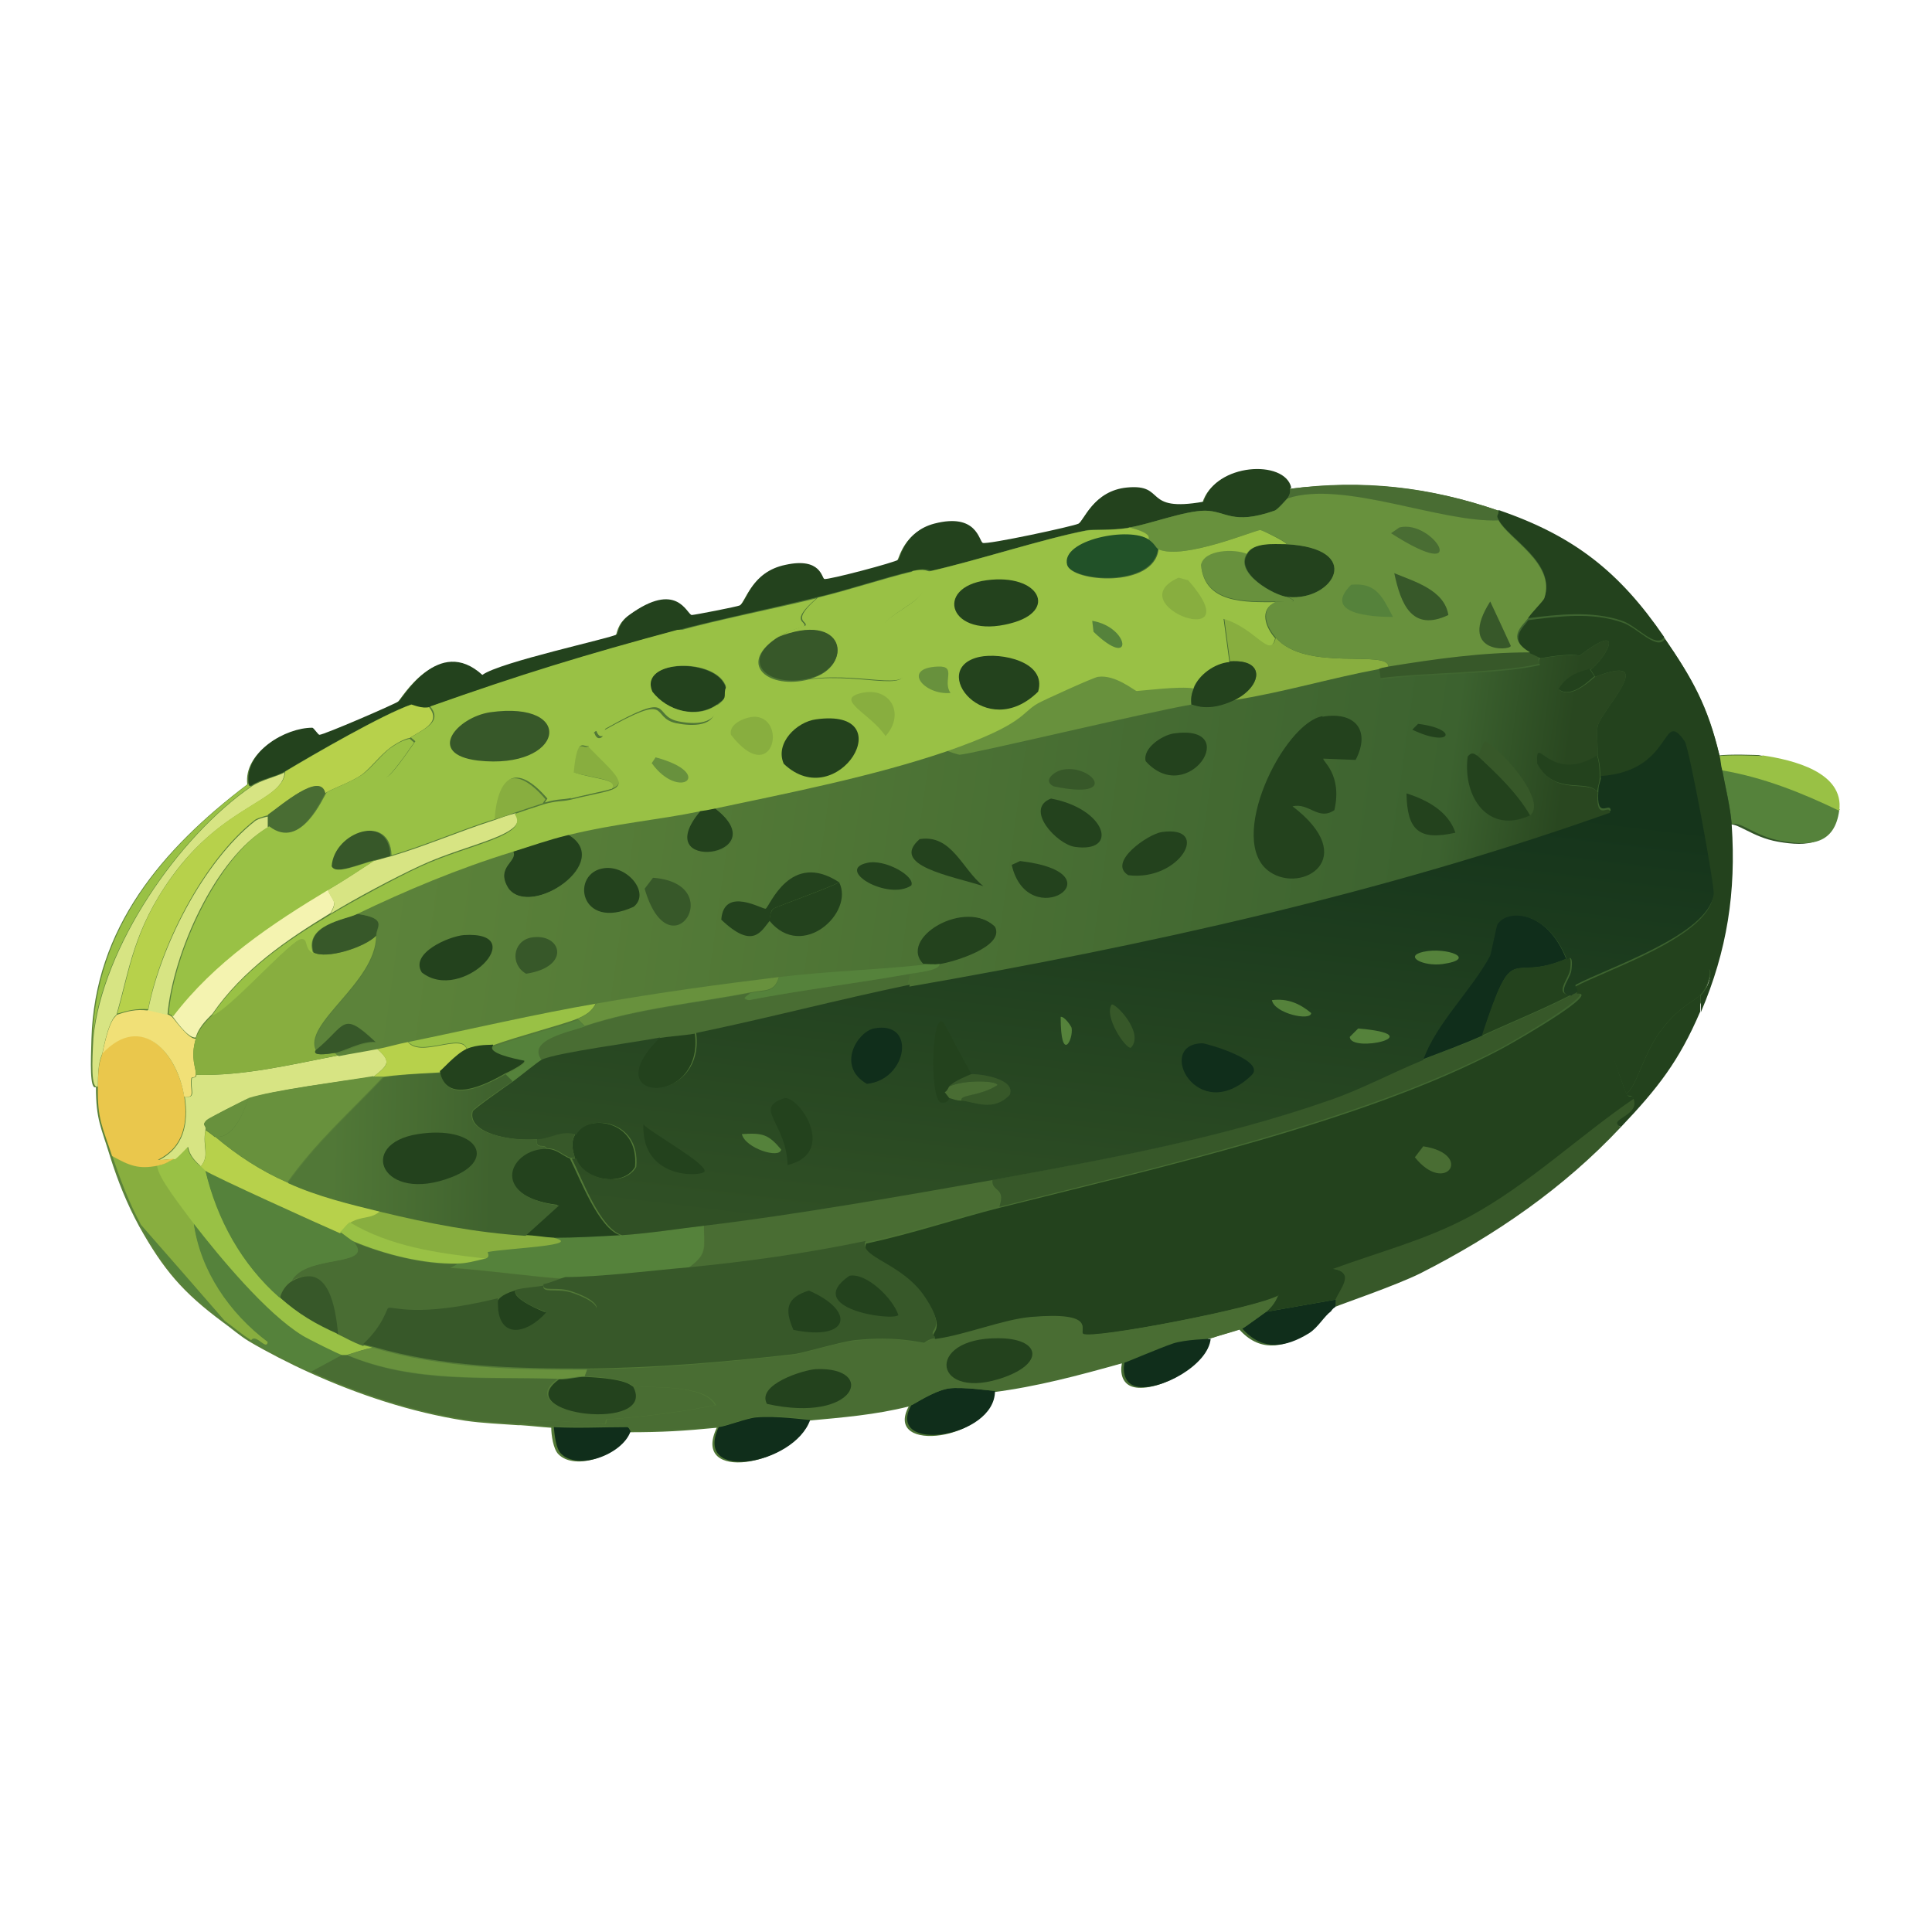 <?xml version="1.0" encoding="UTF-8"?><svg id="Layer_1" xmlns="http://www.w3.org/2000/svg" xmlns:xlink="http://www.w3.org/1999/xlink" viewBox="0 0 300 300"><defs><style>.cls-1{fill:#99c145;}.cls-1,.cls-2,.cls-3,.cls-4,.cls-5,.cls-6,.cls-7,.cls-8,.cls-9,.cls-10,.cls-11,.cls-12,.cls-13,.cls-14,.cls-15,.cls-16,.cls-17,.cls-18{stroke-width:0px;}.cls-2{fill:url(#linear-gradient);}.cls-3{fill:#375829;}.cls-4{fill:#f4f3b0;}.cls-5{fill:#55823b;}.cls-6{fill:#eac74c;}.cls-7{fill:#f1e077;}.cls-8{fill:#88ae3f;}.cls-9{fill:#d7e483;}.cls-10{fill:#496d33;}.cls-11{fill:url(#linear-gradient-2);}.cls-12{fill:#b7d14b;}.cls-13{fill:url(#linear-gradient-3);}.cls-14{fill:#68913d;}.cls-15{fill:#215128;}.cls-16{fill:#102e1b;}.cls-17{fill:#23421d;}.cls-18{fill:url(#linear-gradient-4);}</style><linearGradient id="linear-gradient" x1="14.3" y1="150" x2="285.7" y2="150" gradientUnits="userSpaceOnUse"><stop offset="0" stop-color="#5c833a"/><stop offset=".9" stop-color="#3c622f"/><stop offset="1" stop-color="#294720"/></linearGradient><linearGradient id="linear-gradient-2" x1="174.3" y1="117.4" x2="164.7" y2="195.8" gradientUnits="userSpaceOnUse"><stop offset="0" stop-color="#15341b"/><stop offset="1" stop-color="#305025"/></linearGradient><linearGradient id="linear-gradient-3" x1="63" y1="119.3" x2="239.7" y2="144" xlink:href="#linear-gradient"/><linearGradient id="linear-gradient-4" x1="51.6" y1="178.6" x2="76.5" y2="179.2" gradientUnits="userSpaceOnUse"><stop offset="0" stop-color="#517837"/><stop offset="1" stop-color="#3f622e"/></linearGradient></defs><path class="cls-2" d="M273.7,117.3c-.9-.1-5.4-.2-6.7,0-1.8-7.7-4.2-11.9-8.6-18.3-7-10.1-14-15.7-25.7-19.7-10.8-3.7-21.1-4.8-32.4-3.4-1-4.4-11.8-3.8-13.6,2.2-9.6,1.7-5.7-2.9-11.9-2.2-5.2.5-6.5,5.1-7.5,5.6-.7.4-14.2,3.3-14.9,3-.5-.2-.9-4.7-7.5-3-4.6,1.2-5.3,5.3-5.6,5.6-.4.4-11,3.2-11.5,3-.3-.1-.5-3.4-6-2.2-5.3,1.1-6,5.7-7.1,6.3-.3.2-7.1,1.6-7.5,1.5-.8-.2-2.3-5.4-9.7,0-1.7,1.2-1.7,2.8-1.9,3-.9.7-18.1,4.4-20.9,6.3-6.9-6.2-12.4,3.6-13,4.1-.5.4-11.6,5.3-12.3,5.2-.2,0-1-1.1-1.1-1.1-4.2,0-10.5,3.7-9.9,8.6-13.2,10-23.7,22.3-24.2,39.5-.1,3.5-.3,8,.7,7.5,0,5.1.8,6.2,2.2,10.8,1.2,3.8,2.6,7.3,4.5,10.8,3.8,6.8,6.8,10.3,13,14.9,1.4,1,2.6,2.1,4.1,3,2.7,1.6,6.4,3.5,9.3,4.8,7.7,3.5,15.9,6.2,24.2,7.5,2.7.4,5.5.5,8.2.7.1,0,.2,0,.4,0,1.6.1,3.2.3,4.8.4,0,1.1.3,3.3,1.1,4.1,2.6,2.7,9.5.2,10.8-3.4,5.4,0,8.6-.2,13.8-.7-4.1,8.6,11.6,5.9,14.2-1.1,5.4-.5,10.4-.9,15.6-2.2-4,7.5,13,5.1,13-2.2,7-.9,13.3-2.6,20.1-4.5-.3,1.6.1,3.3,1.9,3.7,3.5.8,11.3-3.2,11.5-7.5,1.2-.4,4.5-1.3,4.8-1.5,3.1,3.5,6.7,3,10.4.7,1.4-.8,2.2-2.6,3.4-3.4,0,0,0-.4.7-.7.6-.4,9.4-3.3,13.2-5.2,11.6-5.9,22.2-13.2,31.1-22.7,5.7-6,9-10.1,12.3-17.9,4.1-9.6,5.5-18.7,4.8-29.1,1.3-.6,3.7,1.9,7.8,2.6,4.6.8,8.2.5,8.9-4.8.8-6-7.2-7.9-11.9-8.6Z"/><path class="cls-16" d="M125.8,220.5c-2.5,7-18.2,9.7-14.2,1.1,1.1-.1,4.4-1.4,5.8-1.5,3.1-.3,8,.4,8.4.4Z"/><path class="cls-5" d="M285.6,125.8c-.7,5.3-4.4,5.6-8.9,4.8-4.2-.7-6.5-3.2-7.8-2.6-.2-2.7-1-5.9-1.5-8.6,6.4,1.1,12.4,3.6,18.3,6.3Z"/><path class="cls-1" d="M273.7,117.3c4.7.7,12.7,2.6,11.9,8.6-5.8-2.8-11.8-5.2-18.3-6.3-.1-.7-.2-1.6-.4-2.2,1.3-.2,5.8-.1,6.7,0Z"/><path class="cls-17" d="M200.3,75.9c.1.6,0,1-.4,1.5-.1,0-1.5,1.7-2,1.9-6.6,2.3-7.5,0-10.8,0-3.2,0-8.6,2.1-11.7,2.6-2.8.5-5.5.2-6.5.4-6.7,1.3-17.1,4.7-24.2,6.3-.4.1-.7-.5-2.8,0-5,1.2-9.9,2.9-14.9,4.1-7.3,1.8-14.7,3.3-22,5.2-14.5,3.9-24.2,7-38.4,11.9-1.1.4-2.7-.4-2.8-.4-4.3,1.5-15.1,7.7-19.6,10.4-1.3.8-3.8,1.2-5.2,2.2-.3,0-.3,0-.4-.4-.6-4.9,5.7-8.6,9.9-8.6.2,0,.9,1.1,1.1,1.1.7,0,11.8-4.8,12.3-5.2.7-.5,6.2-10.3,13-4.1,2.7-2,20-5.7,20.9-6.3.2-.1.2-1.8,1.9-3,7.4-5.4,8.9-.2,9.7,0,.4,0,7.1-1.3,7.5-1.5,1.1-.6,1.7-5.2,7.1-6.3,5.5-1.2,5.6,2.1,6,2.2.5.2,11.1-2.6,11.5-3,.3-.3,1-4.4,5.6-5.6,6.6-1.7,6.9,2.7,7.5,3,.7.3,14.2-2.6,14.9-3,.9-.5,2.3-5.1,7.5-5.6,6.2-.6,2.3,3.9,11.9,2.2,1.8-6,12.6-6.6,13.6-2.2Z"/><path class="cls-10" d="M53.1,210.4c.2,0,.5,0,.7,0,10.5,4.5,21.7,3.4,32.8,3.7-7.9,5.6,15.4,8.2,11.5,1.1,3.1.4,11.2-.3,12.9,3-5.6,1.1-11.1,1.8-16.8,2.2-.3,0,0,.7-.4.7-2.7.2-9.4-1.2-12.9,0-.1,0-.2,0-.4,0-2.7-.2-5.5-.3-8.2-.7-8.3-1.3-16.5-4-24.2-7.5l4.8-2.6Z"/><path class="cls-17" d="M258.4,99c-1.4,1.7-4.2-1.8-6.5-2.6-4.7-1.6-9.9-1-14.7-.4.6-.9,2.4-2.6,2.6-3.2,1.9-5.4-5.6-9.2-7.1-12.1-.5-.9,0-.6,0-1.5,11.7,4,18.8,9.6,25.7,19.7Z"/><path class="cls-8" d="M24.5,181c.1,2,3.9,6.7,5.6,8.9,1.1,7.3,5.6,14,11.5,18.4-.2,1.6-1.8-1.3-2.6-.2-1.5-.9-2.7-2-4.1-3q-6.5-7.5-13-14.9c-1.9-3.5-3.2-7-4.5-10.8,2.6,1.5,4,2.1,7.1,1.5Z"/><path class="cls-5" d="M53.1,210.4l-4.8,2.6c-2.9-1.3-6.6-3.2-9.3-4.8.8-1.1,2.5,1.8,2.6.2-6-4.5-10.5-11.1-11.5-18.4,4,5.3,11.4,14.1,17,17.5.6.4,5.8,2.9,6.1,3Z"/><path class="cls-9" d="M44.2,119.9c-.3,4.6-9.4,5-17.5,16.2-6,8.3-6.6,14.5-8.6,21.4,0,.3-1,0-2.2,6-.2.8-.7,1.1-.7,5.2-1.1.5-.9-3.9-.7-7.5,1.4-14.1,13.2-31.3,24.6-39.1,1.5-1,3.9-1.5,5.2-2.2Z"/><path class="cls-10" d="M232.7,79.3c0,.9-.5.6,0,1.5-9,.5-24.2-6.3-32.8-3.4.3-.5.5-.9.4-1.5,11.3-1.5,21.7-.3,32.4,3.4Z"/><path class="cls-1" d="M39,122.1c-11.4,7.8-23.2,25.1-24.6,39.1.5-17.2,11-29.5,24.2-39.5,0,.3,0,.4.4.4Z"/><path class="cls-5" d="M34.9,205.2c-6.2-4.6-9.3-8.1-13-14.9q6.5,7.5,13,14.9Z"/><path class="cls-3" d="M253.6,170.5c1.4,2.8-4.3,3.3-1.9,4.5-8.9,9.5-19.5,16.8-31.1,22.7-3.8,1.9-12.6,4.9-13.2,5.2,0-.4,0-.9,0-1.1.5-1.6,3.3-4.5-.7-4.8,7.3-2.7,14.5-4.5,21.4-8.2,9.2-5,16.9-12.4,25.5-18.3Z"/><path class="cls-17" d="M264,157.1c-3.3,7.7-6.6,11.9-12.3,17.9-2.4-1.2,3.2-1.7,1.9-4.5-.4-.7-.8,0-1.1-.7,1.5-.7,2.6-5.9,5.2-9.5,2.9-4,5.4-4.8,6.3-5.8v2.6Z"/><path class="cls-16" d="M207.4,201.8c0,.3,0,.8,0,1.1-.6.4-.7.7-.7.7-1.1.8-2,2.5-3.4,3.4-3.7,2.3-7.3,2.8-10.4-.7.2,0,3.4-2.4,3.7-2.6l10.8-1.9Z"/><path class="cls-10" d="M155.2,187.3c-7,1.8-13.7,4.1-20.9,5.6-9.1,1.9-18.3,3.2-27.6,4.1,3.2-2.3,2.7-2.9,2.6-6.7,13.5-1.6,31.2-4.6,44.7-7.1-.2,1.9,2.1,1.1,1.1,4.1Z"/><path class="cls-3" d="M155.2,187.3c1-3-1.3-2.2-1.1-4.1,17.5-3.2,35.1-6.4,52-12.3,5.1-1.8,9.8-4.3,14.7-6.3,3.1-1.3,6.3-2.3,9.3-3.7,4.6-2.1,9.3-4,13.8-6.3.2-.1.5-.2.7-.4,3.8-.5-8,6.6-11.7,8.6-21.3,11.2-53.9,18.6-77.7,24.6Z"/><path class="cls-3" d="M239.1,102c-.6.7.2,1-.2,1.1-6,1.4-17.8,1.3-24.6,2.2l-.2-1.5c0,0-.2,0,1.5-.4,7.4-1.3,14.5-2.2,22-2.2.2.1,1.4.7,1.5.7Z"/><path class="cls-17" d="M264,154.5c-.9,1-3.4,1.8-6.3,5.8-2.6,3.6-3.7,8.8-5.2,9.5-.1-.3-1.9-5.1-1.9-5.4.2-1,13.2-11.9,14.7-14,.5.3,0,2.8-1.3,4.1Z"/><path class="cls-17" d="M207.4,201.8l-10.8,1.9c1.5-1.3,1.7-2.5,1.9-2.6,4.4-3.7,3.4-2.4,8.2-4.1,4,.4,1.3,3.2.7,4.8Z"/><path class="cls-17" d="M258.4,99c4.4,6.4,6.7,10.6,8.6,18.3.2.7.2,1.5.4,2.2.5,2.7,1.3,5.9,1.5,8.6.7,10.4-.7,19.5-4.8,29.1v-2.6c1.3-1.3,1.8-3.8,1.3-4.1-1.5,2.1-14.5,13-14.7,14,0,.3,1.7,5.1,1.9,5.4.3.7.8,0,1.1.7-8.6,5.9-16.3,13.3-25.5,18.3-6.9,3.7-14.1,5.5-21.4,8.2-4.8,1.7-3.8.4-8.2,4.1-3.4,1.9-29.1,6.8-30.4,6-.7-.5,2.3-3.5-8.2-2.6-4.3.4-10.2,2.8-14.7,3.4-1.5-1.3,2.1-.8-1.5-6.1-3.6-5.4-10.5-6.1-9.3-8.8,7.1-1.5,13.8-3.8,20.9-5.6,23.8-6,56.4-13.3,77.7-24.6,3.7-2,15.6-9,11.7-8.6.3-.1-.5-1-.2-1.1,5.1-2.7,20.5-7.7,21.4-14,.2-1.2-3.8-22.8-4.5-23.8-3.7-5.3-1.6,4.6-13,5.4,0-2.5-.4-3.2-.4-3.4,0-1.5-.2-3.9,0-4.7.6-2.5,9.7-11.5-.4-7.6l-.7-1.1c2.6-2.1,5.5-7.7-1.7-2.2-2.2-.4-5.8.4-6.1.4,0,0-1.2-.6-1.5-.7-3.7-2.2-1.1-4.1-.4-5.2,4.8-.6,10-1.3,14.7.4,2.3.8,5.2,4.3,6.5,2.6Z"/><path class="cls-17" d="M192.3,184.7l.9.2c-3,3.5-.3,12.4-7.3,9.5-7.3-9.4-2.2-8.2,6.3-9.7Z"/><path class="cls-17" d="M240,166.4c2.2.2-1.1,9.6-3,10.1-5,1.2-9.1-8.2,3-10.1Z"/><path class="cls-17" d="M174.8,189.2c13.6,4.4-2.4,14.7-2.8,2l2.8-2Z"/><path class="cls-17" d="M203.1,184c12.4-.4,2.6,12.1-3.5.6,2.4,0,3.4-.6,3.5-.6Z"/><path class="cls-10" d="M221,178c7.9,1.2,3.5,7.7-1.3,1.7l1.3-1.7Z"/><path class="cls-12" d="M66.6,109.8c2,2.4-1,3.5-3,4.8-.1,0-1.2.2-3,1.5-1.7,1.3-2.7,2.8-4.3,4.1-1.7,1.3-5.2,2.4-5.8,3-.9-3.4-6.9,2-8.9,3.4-.1,0-1.6.4-2,.7-8,6.3-14.7,19.5-16.6,29.4-1.9-.1-3.1.2-4.8.7,2-6.9,2.6-13.2,8.6-21.4,8.1-11.2,17.2-11.6,17.5-16.2,4.5-2.7,15.2-8.9,19.6-10.4.1,0,1.7.7,2.8.4Z"/><path class="cls-1" d="M141.8,88.6c5.6,3.7-3.2,5.7-4.8,8.8-.2,2.7,2.6,4.5,3,5.2,2.8,5.5-5.2,1.7-14.2,2.8,6.9-1.8,5.5-10.8-5.2-6.3,2.4-1.6,4.4-1.8,4.5-2,.3-.7-2.4-.6,1.9-4.3,5-1.2,9.9-2.9,14.9-4.1Z"/><path class="cls-1" d="M31.2,181c.2.1.6.6.7.7,1.9,7.6,5.6,14.6,11.5,19.7,2.8,2.4,5.6,4,8.9,5.6,1.5.7,2.4,1.3,4.1,1.9.5.1,1,.2,1.5.4-.9,0-3.9,1.1-4.1,1.1-.2,0-.5,0-.7,0-.3,0-5.5-2.6-6.1-3-5.6-3.4-12.9-12.2-17-17.5-1.7-2.3-5.5-7-5.6-8.9,1.4-.3,1.5-.5,2.6-1.1.8-.4,1.9-1.9,2-1.9.2,0,0,1.3,2,3Z"/><path class="cls-14" d="M91.2,212.6l-.4,1.1c-1.4,0-2.4.4-4.1.4-11.1-.4-22.3.7-32.8-3.7.2,0,3.2-1.1,4.1-1.1,10.8,3.2,22,3.4,33.2,3.4Z"/><path class="cls-17" d="M90.8,213.8c6.9.3,7.1,1.4,7.5,1.5,3.9,7.1-19.4,4.5-11.5-1.1,1.7,0,2.7-.4,4.1-.4Z"/><path class="cls-9" d="M58.4,162.7c2.4,2.1,2,2.6-.4,4.5-4.8.7-15.7,2.1-19.4,3.4-.7.2-6.3,3.1-6.5,3.4-.9.9,0,.6-.2,1.5-.5,2.6.7,3.9-.7,5.6-2-1.7-1.9-2.9-2-3-.1,0-1.3,1.4-2,1.9q-1.3,0-2.6.2c4-2,4.7-5.8,4.1-9.9,1.9.3.8-1.2,1.1-2.8,0-.3.7,0,.7-.6,7.4.2,14.7-1.6,22-3,2-.4,4-.7,6-1.1Z"/><path class="cls-6" d="M28.6,170.2c.6,4,0,7.9-4.1,9.9q1.3,0,2.6-.2c-1.2.6-1.2.8-2.6,1.1-3,.6-4.4,0-7.1-1.5-1.5-4.6-2.3-5.7-2.2-10.8,0-4.1.6-4.4.7-5.2,6-6.5,11.6,0,12.7,6.7Z"/><path class="cls-7" d="M23,156.8c.2,0,2.8.7,3,.7.2.1.5.2.7.4.2.1,2.5,3.5,3.7,3.4-.9,3.1.1,4.5,0,5.6,0,.6-.7.2-.7.6-.3,1.6.8,3.1-1.1,2.8-1-6.7-6.6-13.2-12.7-6.7,1.2-5.9,2.1-5.6,2.2-6,1.7-.6,3-.9,4.8-.7Z"/><path class="cls-16" d="M97.9,222.3c-1.3,3.6-8.2,6.1-10.8,3.4-.8-.8-1-3-1.1-4.1,3.7.2,7.6,0,11.4,0,.3,0,.5.7.6.7Z"/><path class="cls-10" d="M141.1,153c-11,2.3-22,5.2-33.2,7.5-1.7.4-3.8.4-5.6.7-4.1.8-15.6,2.3-18.3,3.4-2.3-3.1,4.1-4.4,6.7-5.2,8.5-2.8,17-3.5,25.7-5.2-.4.5-1.5.9-.2,1.1,8.3-1.6,16.8-2.6,25.1-4.1l-.4,1.9Z"/><path class="cls-5" d="M106.8,197c-5.7.5-13.7,1.5-19,1.5-3.1,0-13.3-1.4-17.9-1.7l1.1-.6c1.4,0,2.8-.4,4.1-.7,1.2-.3.2-1.1.6-1.1,3.3-.7,14.9-1,10.2-2.2,3.4,0,7-.2,10.4-.4,4.4-.2,8.7-1,13-1.5,0,3.8.5,4.5-2.6,6.7Z"/><path class="cls-16" d="M243.2,148.9c-9,3.9-8-3.5-13,11.9-3.1,1.4-6.2,2.5-9.3,3.7,2.1-5.7,7.5-10.8,10.4-16.2.2-.3,1-4.6,1.1-4.8,1.4-2.5,7.8-2.3,10.8,5.4Z"/><path class="cls-17" d="M84.8,178.4c1.7,0,2.4,1,3.7,1.5,1.6,3.2,4.5,10.9,7.8,11.9-3.4.2-7,.4-10.4.4-1.5,0-3-.3-4.5-.4l5.2-4.7c-11.2-1.4-7.5-8.9-1.9-8.8Z"/><path class="cls-17" d="M243.9,154.5c-4.5,2.3-9.2,4.2-13.8,6.3,5.1-15.4,4.1-8.1,13-11.9,0,.1,1.1-1.3.7,1.7-.2,1.4-2.5,3.7,0,3.9Z"/><path class="cls-17" d="M89.3,179.9c-.4-1.3-.7-2.5,0-3.7,1.6-3.3,10-2.5,9.3,5-1.9,3.3-8.2,2-9.3-1.3Z"/><path class="cls-17" d="M107.9,160.5c1.5,11.6-16.1,11-5.6.7,1.8-.3,3.9-.4,5.6-.7Z"/><path class="cls-5" d="M89.7,158.3l1.1,1.1c-2.6.9-9,2.1-6.7,5.2-.6.2-3.4,2.6-4.5,3.4l-1.1-1.1c.3-.2,3.2-1.7,3-2-1.5-.3-6.1-1.2-4.8-2.4,3.6-1.3,11.1-3.3,13-4.1Z"/><path class="cls-3" d="M89.3,176.1c-.7,1.3-.4,2.5,0,3.7-.3,0-.6,0-.7,0-1.4-.5-2-1.5-3.7-1.5-.4-.8-1.8.3-1.5-1.5,2.1-.2,3.6-1.5,6-.7Z"/><path class="cls-11" d="M244.7,154.2c-.2.1-.5.2-.7.4-2.5-.2-.2-2.5,0-3.9.4-3-.7-1.6-.7-1.7-3-7.7-9.4-7.9-10.8-5.4-.1.2-1,4.5-1.1,4.8-2.9,5.4-8.4,10.5-10.4,16.2-4.9,2-9.7,4.6-14.7,6.3-16.9,5.9-34.5,9.1-52,12.3-13.5,2.4-31.2,5.5-44.7,7.1-4.3.5-8.7,1.2-13,1.5-3.4-1-6.2-8.7-7.8-11.9.1,0,.5,0,.7,0,1.1,3.3,7.4,4.6,9.3,1.3.7-7.5-7.7-8.3-9.3-5-2.3-.8-3.9.6-6,.7-4.4.4-10.9-1-10.1-4.3.1-.4,5.3-4,6.3-4.7,1.1-.8,3.9-3.1,4.5-3.4,2.6-1.1,14.2-2.6,18.3-3.4-10.5,10.3,7.1,10.8,5.6-.7,11.1-2.3,22.1-5.2,33.2-7.5,36.8-6.4,73.6-14.5,108.8-27,0-1.6-2.3,1.7-1.9-3.2,0-.9.4-1.4.4-2.2,11.4-.8,9.3-10.7,13-5.4.7,1,4.7,22.6,4.5,23.8-.9,6.3-16.3,11.3-21.4,14-.3.2.5,1,.2,1.1Z"/><path class="cls-16" d="M186.7,162c.6,0,10.1,2.7,7.6,5-8.4,8-15-4.9-7.6-5Z"/><path class="cls-16" d="M135.7,159.7c6.7-1.3,5.2,8-1.1,8.6-4.8-2.8-1.4-8.1,1.1-8.6Z"/><path class="cls-17" d="M121.9,170.5c2.5,0,8,8.6.4,10.4-.2-6.7-5.5-8.8-.4-10.4Z"/><path class="cls-17" d="M99.9,174.6c1.2,1.3,9.9,6.1,9.5,7.3-.3.8-9.8,1.4-9.5-7.3Z"/><path class="cls-17" d="M150.8,166.8c-.2,0-2.7,1.1-3.4,1.9-.2.3-.4.7-.7.9l.7.9c0,0-.1.9-1.3.7-1.9-.7-1.4-15.5.6-12.1q2,3.8,4.1,7.6Z"/><path class="cls-3" d="M149.3,170.9c-.3-1.1,2.8-.6,5.6-2.4,0-.7-5.1-.9-7.5.2.6-.8,3.2-1.8,3.4-1.9,1.3-.1,7,.7,6,3.2-2.5,2.7-5.5,1.1-7.5.9Z"/><path class="cls-10" d="M149.3,170.9c-.8,0-1.2-.2-1.9-.4l-.7-.9c.4-.2.5-.6.7-.9,2.4-1.1,7.5-.9,7.5-.2-2.8,1.8-5.9,1.4-5.6,2.4Z"/><path class="cls-3" d="M172.6,156c.5-.4,5.2,4.4,3,6.7-.8.2-4.2-4.8-3-6.7Z"/><path class="cls-5" d="M210.9,159.7c11.7,1-1.3,3.9-1.3,1.3l1.3-1.3Z"/><path class="cls-5" d="M115.2,176.1c3.2-.2,4.1,0,6.1,2.4-.2,1.5-5.6-.2-6.1-2.4Z"/><path class="cls-5" d="M221,147.8c3.6-.8,8.6,1.1,3,1.9-3,.4-6.1-1.2-3-1.9Z"/><path class="cls-5" d="M197.5,155.3c2.4-.3,4.3.5,6.1,2,0,1.3-5.7.1-6.1-2Z"/><path class="cls-5" d="M164.7,157.9c.6-.1,1.6,1.4,1.7,1.7.3,1.9-1.7,5.6-1.7-1.7Z"/><path class="cls-8" d="M49,163.1c-.5.9,1.6.6,3,.4l.4.4c-7.2,1.4-14.6,3.2-22,3,.1-1.1-.9-2.5,0-5.6.6-2,2.4-3.4,2.6-3.7,2.2-.4,12.6-12.1,14-11.9,1,.1.3,1.5,1.7,2.2,2,1.1,8-.9,9.7-2.6,0,7.3-11.6,13.7-9.3,17.9Z"/><path class="cls-14" d="M185.4,106.8c-.4,1-.5,1.6-.4,2.6-7,1.2-34.1,7.7-36,7.8-.1,0-1.9-.5-2-.7,12.5-4.2,11.6-6,14.3-7.5,1-.5,8.8-4,9.3-4.1,2.6-.3,5.6,2.2,6,2.2.4,0,6.7-.8,8.8-.4Z"/><path class="cls-8" d="M198.1,99c4.6,5.4,17.4,1.8,17.5,4.5-1.7.3-1.4.4-1.5.4-7.5,1.4-14.8,3.6-22.4,4.8,4.2-2,5-6.4-.7-6l-.9-6.7c4.9,1.4,7.3,6.3,8,3Z"/><path class="cls-17" d="M88.2,129.6c7.2,4.2-5.7,13-9.3,8.4-2.1-3.4,1.5-4.2.7-5.8,2.9-.9,5.6-1.9,8.6-2.6Z"/><path class="cls-14" d="M121,151.5c-.7,2.6-1.9,2.1-4.5,2.6-8.7,1.7-17.2,2.4-25.7,5.2l-1.1-1.1c1.4-.6,2.3-1.2,3-2.6,9.7-1.7,18.5-2.9,28.3-4.1Z"/><path class="cls-1" d="M92.6,155.6c-.6,1.4-1.6,2-3,2.6-1.9.8-9.5,2.8-13,4.1-.3.1-2.3,0-4.1.7-.5-3-7.5,1.5-9.3-1.5,9.9-2,19.5-4.2,29.4-6Z"/><path class="cls-17" d="M145.9,149.7c-.8.1-1.8,0-2.6,0-4.3-4,6.4-10.5,11.2-5.8,1.6,3.1-6.5,5.5-8.6,5.8Z"/><path class="cls-5" d="M143.3,149.7c.8,0,1.8.1,2.6,0,0,1-3.3,1.3-4.5,1.5-8.4,1.5-16.8,2.5-25.1,4.1-1.3-.3-.2-.6.2-1.1,2.6-.5,3.8,0,4.5-2.6,7.4-.9,15-1,22.4-1.9Z"/><path class="cls-17" d="M191,102.7c5.7-.4,4.9,3.9.7,6-4.1,2-6.4.7-6.7.7-.1-1,0-1.6.4-2.6.8-2.1,3.3-3.9,5.6-4.1Z"/><path class="cls-12" d="M72.5,163.1c-1.7.7-3.8,3.3-4.1,3.4-.4.1-5.1.2-8.9.7-.5,0-1,0-1.5,0,2.4-1.9,2.8-2.3.4-4.5,1.6-.3,3.2-.8,4.8-1.1,1.8,3,8.8-1.5,9.3,1.5Z"/><path class="cls-3" d="M55.4,141.9c4.9.7,3,2,3,3.4-1.7,1.8-7.7,3.7-9.7,2.6-1.4-4.3,5-5.1,6.7-6Z"/><path class="cls-17" d="M108.7,125.8c.1,0,.3,0,2.2-.4,10.2,7.8-10.7,10.3-2.2.4Z"/><path class="cls-13" d="M246.9,103.9c-.5.4-3.1.4-4.8,3.2,2,1.6,5.3-1.9,5.6-2,10.1-3.9,1,5.2.4,7.6-.2.8,0,3.1,0,4.7-7.4,4.6-9.6-3.8-9.3,1.3,2.8,5,7.6,2.3,9.3,4.3-.4,4.9,1.9,1.6,1.9,3.2-35.2,12.5-72,20.6-108.8,27l.4-1.9c1.2-.2,4.5-.5,4.5-1.5,2.1-.3,10.2-2.7,8.6-5.8-4.8-4.7-15.5,1.8-11.2,5.8-7.4.8-14.9,1-22.4,1.9-9.8,1.2-18.6,2.4-28.3,4.1-9.9,1.7-19.6,4-29.4,6-1.6.3-3.2.8-4.8,1.1-2,.4-4,.7-6,1.1l-.4-.4c1.4-.2,4.2-1.9,6.3-1.7-5.3-5-4.5-2.6-9.3,1.3-2.2-4.2,9.4-10.6,9.3-17.9,0-1.3,1.9-2.7-3-3.4,7.9-3.8,15.9-7.1,24.2-9.7.8,1.6-2.9,2.4-.7,5.8,3.6,4.6,16.5-4.2,9.3-8.4,7.8-1.9,14.3-2.4,20.5-3.7-8.5,9.9,12.5,7.4,2.2-.4,11.8-2.6,24.7-5.1,36.1-8.9.2.3,1.9.8,2,.7,1.8-.1,29-6.6,36-7.8.3,0,2.6,1.2,6.7-.7,7.6-1.2,14.8-3.5,22.4-4.8l.2,1.5c6.8-.9,18.6-.8,24.6-2.2.4,0-.4-.4.2-1.1.3,0,4-.7,6.1-.4,7.2-5.5,4.3.1,1.7,2.2Z"/><path class="cls-17" d="M248,117.3c0,.2.4.8.4,3.4,0,.8-.3,1.4-.4,2.2-1.7-2-6.6.7-9.3-4.3-.3-5.1,1.9,3.3,9.3-1.3Z"/><path class="cls-17" d="M247.6,105c-.3.1-3.5,3.7-5.6,2,1.7-2.8,4.4-2.8,4.8-3.2l.7,1.1Z"/><path class="cls-17" d="M205.3,111.3c5.1-.9,7.6,2.1,5.2,6.7l-5-.2c-.3.3,3,2.4,1.7,8-2.5,1.7-3.9-1.2-6.5-.6,10.6,8.1,1.5,13.6-3.5,10.2-7-4.7,2.1-23.2,8.2-24.2Z"/><path class="cls-17" d="M72,145.2c10.7-.7-.3,10.7-6.5,5.8-1.9-3,4.2-5.6,6.5-5.8Z"/><path class="cls-17" d="M130.3,137c-1.4.8-9.8,3.8-10.2,4.1-.6.4-.5,1.8-.6,1.9-1.3,1.6-2.6,4.5-7.5-.2.4-5.3,6.5-1.5,6.9-1.7.6-.3,3.8-9.1,11.4-4.1Z"/><path class="cls-17" d="M119.5,143c0,0,0-1.4.6-1.9.4-.3,8.9-3.3,10.2-4.1,2.4,4.7-5.7,12.2-10.8,6Z"/><path class="cls-17" d="M229.4,117.3c3,2.8,6.1,5.7,8.2,9.3-6.4,3-10.5-2.7-9.7-9.1.8-1.1,1.4,0,1.5-.2Z"/><path class="cls-17" d="M182.2,113.9c10.9-1.6,2.3,11.6-4.3,4.3-.5-2,2.5-4,4.3-4.3Z"/><path class="cls-17" d="M163.2,124c8.6,1.6,10.6,8.5,3.7,7.5-2.8-.4-7.9-5.9-3.7-7.5Z"/><path class="cls-17" d="M180.4,129.2c7.8-1.1,2.8,7.7-5.2,6.7-3.3-2,3.1-6.4,5.2-6.7Z"/><path class="cls-17" d="M93.9,134.8c3.6-.4,7.1,3.9,4.5,6-8.5,3.9-9.9-5.4-4.5-6Z"/><path class="cls-3" d="M101.4,136.3c11.9.9,2.6,15.1-1.3,1.7l1.3-1.7Z"/><path class="cls-17" d="M142.8,130.3c5-.8,6.6,4.7,9.9,7.3-5-1.6-14.6-3.2-9.9-7.3Z"/><path class="cls-17" d="M158.4,133.7c16,1.9,1.2,11.5-1.3.6l1.3-.6Z"/><path class="cls-3" d="M237.6,126.6c-2.1-3.6-5.2-6.5-8.2-9.3.9-.9.7-2.1,1.3-2.2,3.5,2.3,9.4,9.5,6.9,11.5Z"/><path class="cls-17" d="M218.4,123.2c3.2,1,6.5,2.8,7.6,6.1-5.7,1.3-7.5-.4-7.6-6.1Z"/><path class="cls-3" d="M82.4,145.6c4.7-.9,6.5,4.5-.7,5.6-2.5-1.4-2.1-5,.7-5.6Z"/><path class="cls-17" d="M134.6,134c2.8-.7,7.6,2.1,6.9,3.5-3.6,2.4-11.8-2.4-6.9-3.5Z"/><path class="cls-3" d="M52,163.5c-1.3.2-3.5.5-3-.4,4.8-3.9,4-6.3,9.3-1.3-2.1-.2-5,1.5-6.3,1.7Z"/><path class="cls-3" d="M165.1,119.5c4.5-.8,8.9,4.8-1.5,2.6-1.8-.9.2-2.4,1.5-2.6Z"/><path class="cls-17" d="M220.2,112.4c6.5.8,5.1,3.8-.9.9l.9-.9Z"/><path class="cls-10" d="M71,196.3l-1.1.6c4.6.2,14.7,1.6,17.9,1.7-1.1.3-2.3.9-3.4,1.1-1.5.3-3,.3-4.5.7-2.3.7-2.5,1.5-2.6,1.5-12.7,3.1-16.1,1.2-17,1.5-.3.1-.7,2.6-3.9,5.6-1.7-.6-2.6-1.2-4.1-1.9-.4-3.9-1.4-11.3-7.1-8.2,2.2-4.2,12.9-2.1,9.7-6,4.9,1.9,10.8,3.5,16,3.4Z"/><path class="cls-3" d="M145.2,207.8c-1.1.1-1.6.7-1.7.7-.5,0-4.3-1.1-10.8-.4-2.5.3-8.2,2.1-9.7,2.2-10.6,1.2-21.2,2.1-31.9,2.2-11.2,0-22.3-.2-33.2-3.4-.5-.1-1-.2-1.5-.4,3.2-3,3.6-5.5,3.9-5.6.8-.3,4.3,1.6,17-1.5-.2,6.2,4.4,5.4,7.5,1.9,8.6,1.9,10.5-.8,3.9-3-2.3-.8-4.6.2-4.3-1.1,1.1-.2,2.3-.8,3.4-1.1,5.3,0,13.3-1,19-1.5,9.3-.9,18.5-2.2,27.6-4.1-1.1,2.6,5.7,3.3,9.3,8.8,3.6,5.4,0,4.8,1.5,6.1Z"/><path class="cls-17" d="M125.6,200.4c7.4,3.2,6.3,7.9-2.4,6.1-1.4-3.2-1.1-5,2.4-6.1Z"/><path class="cls-17" d="M131.9,198.1c2.7-.5,6.8,3.6,7.6,6.1-.8,1-15-1-7.6-6.1Z"/><path class="cls-3" d="M84.4,199.6c-.3,1.3,2,.4,4.3,1.1,6.6,2.2,4.7,4.8-3.9,3-.9-.2-5.2-2-4.8-3.4,1.5-.4,3-.4,4.5-.7Z"/><path class="cls-17" d="M80,200.4c-.4,1.3,3.9,3.1,4.8,3.4-3.1,3.5-7.7,4.3-7.5-1.9.1,0,.3-.8,2.6-1.5Z"/><path class="cls-17" d="M199.6,84.5c12.4.5,7.5,8.9.4,8.2-2.1-.2-8.3-3.7-6.3-6.7,1-1.8,4.2-1.6,6-1.5Z"/><path class="cls-15" d="M178.3,83.7c1,.7,1.1,1.3,1.5,1.5-.7,6.1-13.4,5.1-14.2,2.4-1-3.9,9.8-6,12.7-3.9Z"/><path class="cls-14" d="M193.6,86c-2,3,4.3,6.5,6.3,6.7,2.6,1.2-.9.7-1.9.7-4.5,0-11,.3-11.5-5.8.5-2.4,5.2-2.5,7.1-1.7Z"/><path class="cls-14" d="M232.7,80.8c1.5,2.9,8.9,6.7,7.1,12.1-.2.5-2,2.2-2.6,3.2-.8,1.1-3.4,3,.4,5.2-7.5,0-14.6,1-22,2.2-.1-2.7-12.9.9-17.5-4.5-1.5-1.7-2.5-4.4,0-5.6.9,0,4.4.4,1.9-.7,7.1.7,12-7.6-.4-8.2,1,0-3.6-2.2-3.9-2.2-.8,0-12,4.7-15.8,3-.4-.2-.5-.8-1.5-1.5-.2-.1.9-.8-3-1.9,3.1-.5,8.6-2.6,11.7-2.6,3.3,0,4.2,2.3,10.8,0,.6-.2,1.9-1.8,2-1.9,8.6-2.9,23.8,3.8,32.8,3.4Z"/><path class="cls-3" d="M216.5,89c3.1,1.3,7.8,2.6,8.4,6.5-5.7,2.7-7.4-1.8-8.4-6.5Z"/><path class="cls-5" d="M209.8,90.8c4-.4,4.9,2,6.5,5-3.4,0-11-.5-6.5-5Z"/><path class="cls-3" d="M231.4,93.4q1.6,3.4,3.2,6.9c-.2.8-8.3,1.1-3.2-6.9Z"/><path class="cls-10" d="M217.3,81.9c5.3-1.3,11.5,9.1-1.3.9l1.3-.9Z"/><path class="cls-16" d="M154.5,216c0,7.4-17.1,9.7-13,2.2.3,0,3.4-2.2,5.8-2.6,2.2-.3,6.9.4,7.3.4Z"/><path class="cls-10" d="M198.5,201.1c-.1.1-.4,1.4-1.9,2.6-.3.2-3.5,2.5-3.7,2.6-.3.2-3.7,1.1-4.8,1.5-.3,0-3.9.2-5.8.7-2.1.7-7.2,2.9-7.6,3-6.8,1.8-13.1,3.6-20.1,4.5-.4,0-5.1-.7-7.3-.4-2.4.4-5.5,2.5-5.8,2.6-5.3,1.3-10.2,1.8-15.6,2.2-.4,0-5.3-.7-8.4-.4-1.4.1-4.7,1.4-5.8,1.5-5.2.5-8.4.8-13.8.7,0,0-.3-.7-.6-.7-3.8,0-7.6.2-11.4,0-1.6-.1-3.2-.2-4.8-.4,3.4-1.2,10.1.2,12.9,0,.3,0,0-.7.4-.7,5.7-.4,11.2-1.1,16.8-2.2-1.6-3.3-9.8-2.6-12.9-3-.4,0-.6-1.2-7.5-1.5l.4-1.1c10.7,0,21.3-1.1,31.9-2.2,1.5-.2,7.2-2,9.7-2.2,6.6-.7,10.3.4,10.8.4,0,0,.6-.6,1.7-.7,4.5-.6,10.4-3,14.7-3.4,10.5-.9,7.5,2.1,8.2,2.6,1.3.9,27-4,30.4-6Z"/><path class="cls-17" d="M155,207.8c6.4,0,7.3,3.7,1.1,6-11.2,4.1-12.7-6.1-1.1-6Z"/><path class="cls-17" d="M126.7,212.6c9.5-.4,6.4,8.5-7.6,5.4-1.7-3,5.7-5.3,7.6-5.4Z"/><path class="cls-16" d="M188,207.8c-.3,4.2-8,8.3-11.5,7.5-1.8-.4-2.2-2.1-1.9-3.7.4-.1,5.5-2.3,7.6-3,1.9-.6,5.5-.7,5.8-.7Z"/><path class="cls-4" d="M50.9,138.1c.7,1.9,1.6,1.6.4,3.7-6.9,4.2-13.6,8.8-18.3,15.6-.2.3-2.1,1.8-2.6,3.7-1.3.2-3.5-3.2-3.7-3.4,6.5-8.5,15.2-14.4,24.2-19.7Z"/><path class="cls-9" d="M80,126.2c2.5,3.4-7.2,4.7-14.7,8.2-3.9,1.8-10.3,5.2-14,7.5,1.2-2.1.3-1.8-.4-3.7,2.4-1.4,4.8-3,7.1-4.5.9-.2,1.7-.5,2.6-.7,5.4-1.6,10.7-3.9,16-5.6,1.1-.4,2.2-.8,3.4-1.1Z"/><path class="cls-3" d="M125.8,105.3c-6.1,1.6-11.1-2.2-5.2-6.3,10.8-4.4,12.1,4.5,5.2,6.3Z"/><path class="cls-17" d="M112.8,106.8c-.2,1.2.4,1.3-1.5,2.6-3.2,2.2-7.8,1-10.1-2-2.2-5.1,10.2-5.3,11.5-.6Z"/><path class="cls-8" d="M84.4,124.7c-1.6.5-3,1-4.5,1.5-1.1.4-2.2.8-3.4,1.1.5-6.8,3.4-8.8,8.2-3.2l-.4.6Z"/><path class="cls-8" d="M91.5,115.8c3.7,3.9,6.2,5.7,3.4,6.7,1.1-1.6-2.3-1.5-6-2.6.7-6.1,1.6-3.2,2.6-4.1Z"/><path class="cls-1" d="M94.9,122.5c-.8.3-4.4,1-6.3,1.5,1.2-2.2,0-1.5.4-4.1,3.6,1.2,7,1,6,2.6Z"/><path class="cls-1" d="M175.4,81.9c3.9,1,2.8,1.8,3,1.9-2.9-2.1-13.7,0-12.7,3.9.7,2.7,13.5,3.7,14.2-2.4,3.9,1.7,15-3,15.8-3,.3,0,4.9,2.3,3.9,2.2-1.8,0-5-.3-6,1.5-1.9-.8-6.6-.7-7.1,1.7.5,6.1,7,5.8,11.5,5.8-2.5,1.2-1.5,3.9,0,5.6-.7,3.3-3.1-1.6-8-3l.9,6.7c-2.3.2-4.8,2-5.6,4.1-2-.4-8.3.4-8.8.4-.3,0-3.3-2.6-6-2.2-.5,0-8.4,3.6-9.3,4.1-2.7,1.5-1.9,3.2-14.3,7.5-11.5,3.9-24.3,6.4-36.1,8.9-1.9.4-2.1.3-2.2.4-6.2,1.3-12.7,1.8-20.5,3.7-2.9.7-5.7,1.7-8.6,2.6-8.4,2.6-16.3,5.9-24.2,9.7-1.7.8-8.1,1.6-6.7,6-1.4-.7-.7-2.1-1.7-2.2-1.4-.2-11.7,11.5-14,11.9,4.6-6.8,11.4-11.5,18.3-15.6,3.7-2.2,10.1-5.7,14-7.5,7.5-3.5,17.2-4.8,14.7-8.2,1.5-.5,2.9-1,4.5-1.5,2.1-.6,2.8-.4,4.1-.7,1.9-.5,5.6-1.2,6.3-1.5,2.9-1,.4-2.8-3.4-6.7,0,0,.1-2.1.9-2.2,0,0,.3,1.2,1.1.7.4-.2,0-.9.4-1.1,10.9-6.1,7-2,11.2-1.1,2.5.5,6.2.6,6.1-2.6,1.9-1.3,1.3-1.5,1.5-2.6,1.3-3.1-5.1-3.9-5.2-4.3-.2-.4,2.1-5-2.6-4.7,7.2-2,14.7-3.4,22-5.2-4.3,3.7-1.6,3.5-1.9,4.3,0,.2-2.1.4-4.5,2-5.9,4.1-.9,7.9,5.2,6.3,9-1.1,17,2.7,14.2-2.8-.4-.7-3.1-2.5-3-5.2,1.6-3.1,10.4-5,4.8-8.8,2.1-.5,2.4.1,2.8,0,7.1-1.6,17.5-5,24.2-6.3,1-.2,3.8,0,6.5-.4Z"/><path class="cls-17" d="M126.7,111.7c13.6-1.9,3.4,14.9-5,6.9-1.4-3.2,2-6.5,5-6.9Z"/><path class="cls-17" d="M152.1,102c3.3-.7,10.5.7,9.1,5.4-8.1,8-17.3-3.6-9.1-5.4Z"/><path class="cls-17" d="M153.2,90.1c8.2-1.1,11.2,4.8,3.7,6.7-9.5,2.5-12-5.6-3.7-6.7Z"/><path class="cls-8" d="M183,89.7l1.5.4c10.1,11.5-11,3.9-1.5-.4Z"/><path class="cls-8" d="M117.4,111.3c4.9.5,2.5,11-3.9,2.8-.4-1.9,2.7-2.9,3.9-2.8Z"/><path class="cls-8" d="M133.8,107.6c4.5-1,6.8,3.3,3.7,6.7-2.3-3.5-8.1-5.7-3.7-6.7Z"/><path class="cls-14" d="M145.7,103.5c2.9-.1.6,2.3,1.9,4.1-4.1.4-7.7-3.9-1.9-4.1Z"/><path class="cls-14" d="M101.8,117.6c9.4,2.5,3.7,6.9-.6.9l.6-.9Z"/><path class="cls-5" d="M169.6,96.4c5.9,1,6.5,7.8.2,1.7l-.2-1.7Z"/><path class="cls-9" d="M41.6,126.6v1.9c-8.1,4.6-14.8,19.6-15.6,29.1-.1,0-2.8-.7-3-.7,1.9-9.9,8.6-23.1,16.6-29.4.5-.4,1.9-.7,2-.7Z"/><path class="cls-10" d="M50.5,123.2c-.4.4-4,9.2-8.9,5.2v-1.9c2-1.4,8.1-6.7,8.9-3.4Z"/><path class="cls-3" d="M60.6,132.9c-.9.3-1.7.5-2.6.7-2.4.6-6.1,2.3-6.7.9.4-5.4,9.1-8.3,9.3-1.7Z"/><path class="cls-1" d="M112.8,106.8c-1.3-4.8-13.7-4.5-11.5.6,2.3,3,6.9,4.3,10.1,2,0,3.2-3.7,3.1-6.1,2.6-4.2-.9-.3-5-11.2,1.1-.4.2,0,.9-.4,1.1-.8.5-1.1-.8-1.1-.7-.8.2-.8,2.2-.9,2.2-1,.8-2-2-2.6,4.1-.3,2.6.8,1.9-.4,4.1-1.3.3-2,.1-4.1.7l.4-.6c-4.8-5.6-7.7-3.6-8.2,3.2-5.4,1.7-10.6,4-16,5.6-.2-6.6-8.9-3.7-9.3,1.7.6,1.4,4.3-.3,6.7-.9-2.3,1.5-4.7,3.1-7.1,4.5-9,5.4-17.8,11.3-24.2,19.7-.2-.1-.5-.3-.7-.4.8-9.5,7.6-24.4,15.6-29.1,5,3.9,8.5-4.8,8.9-5.2.5-.5,4.1-1.7,5.8-3,1.6-1.3,2.6-2.8,4.3-4.1-2.8,8.1.1,4.3,3.7-.9l-.7-.6c2-1.3,5-2.4,3-4.8,14.1-5,23.9-8,38.4-11.9,4.7-.3,2.4,4.2,2.6,4.7.1.4,6.5,1.2,5.2,4.3Z"/><path class="cls-3" d="M76.1,110.6c13.5-1.9,11.5,9-1.9,7.5-8.1-1-3.3-6.7,1.9-7.5Z"/><path class="cls-1" d="M63.6,114.7l.7.6c-3.6,5.2-6.6,9-3.7.9,1.7-1.3,2.8-1.4,3-1.5Z"/><path class="cls-5" d="M52.8,191.4c.4.2,1.9,1.3,2.2,1.5,3.2,3.9-7.5,1.8-9.7,6-.9.5-1.7,1.6-1.9,2.6-5.9-5.2-9.7-12.1-11.5-19.7,1.1.8,17.8,8.4,20.9,9.7Z"/><path class="cls-12" d="M33.4,176.5c3.4,2.9,7.1,5.3,11.2,7.1,4.7,2.1,9.6,3.3,14.5,4.5-1.5,1.4-2.9.7-4.8,1.9-.5.3-1,1.1-1.5,1.5-3-1.3-19.8-8.9-20.9-9.7-.1-.1-.6-.6-.7-.7,1.4-1.7.3-3,.7-5.6.5.3,1,.7,1.5,1.1Z"/><path class="cls-3" d="M52.4,207.1c-3.4-1.5-6.1-3.1-8.9-5.6.2-1,1-2.1,1.9-2.6,5.7-3.1,6.7,4.3,7.1,8.2Z"/><path class="cls-14" d="M58,167.2c.5,0,1,0,1.5,0-5.1,5.4-10.6,10.3-14.9,16.4-4.1-1.8-7.7-4.2-11.2-7.1,2.7.5,4.4-3.6,5.2-6,3.7-1.2,14.5-2.6,19.4-3.4Z"/><path class="cls-14" d="M33.4,176.5c-.5-.4-1-.8-1.5-1.1.2-.9-.7-.6.2-1.5.3-.3,5.9-3.1,6.5-3.4-.8,2.4-2.5,6.4-5.2,6Z"/><path class="cls-8" d="M81.5,191.8c1.5,0,2.9.3,4.5.4,4.7,1.2-6.9,1.6-10.2,2.2-.3,0,.6.8-.6,1.1-7.2-.8-14.5-1.8-20.9-5.6,2-1.2,3.3-.5,4.8-1.9,7.4,1.8,14.7,3.2,22.4,3.7Z"/><path class="cls-18" d="M68.4,166.4c.8,5.2,7,2.2,10.1.4l1.1,1.1c-1,.7-6.2,4.2-6.3,4.7-.8,3.3,5.6,4.6,10.1,4.3-.3,1.8,1.1.6,1.5,1.5-5.6-.1-9.3,7.3,1.9,8.8l-5.2,4.7c-7.6-.5-15-1.9-22.4-3.7-4.9-1.2-9.9-2.4-14.5-4.5,4.3-6.1,9.8-11,14.9-16.4,3.8-.6,8.5-.6,8.9-.7Z"/><path class="cls-17" d="M64.9,176.1c9-1.4,12.5,3.9,5.2,6.7-10.8,4.2-14.8-5.2-5.2-6.7Z"/><path class="cls-17" d="M76.6,162.3c-1.2,1.2,3.3,2.1,4.8,2.4.3.4-2.7,1.9-3,2-3.1,1.8-9.2,4.8-10.1-.4.2,0,2.4-2.6,4.1-3.4,1.8-.8,3.8-.6,4.1-.7Z"/><path class="cls-1" d="M75.1,195.5c-1.3.3-2.7.7-4.1.7-5.3.1-11.2-1.4-16-3.4-.4-.1-1.8-1.3-2.2-1.5.5-.4,1-1.2,1.5-1.5,6.4,3.8,13.7,4.8,20.9,5.6Z"/></svg>
